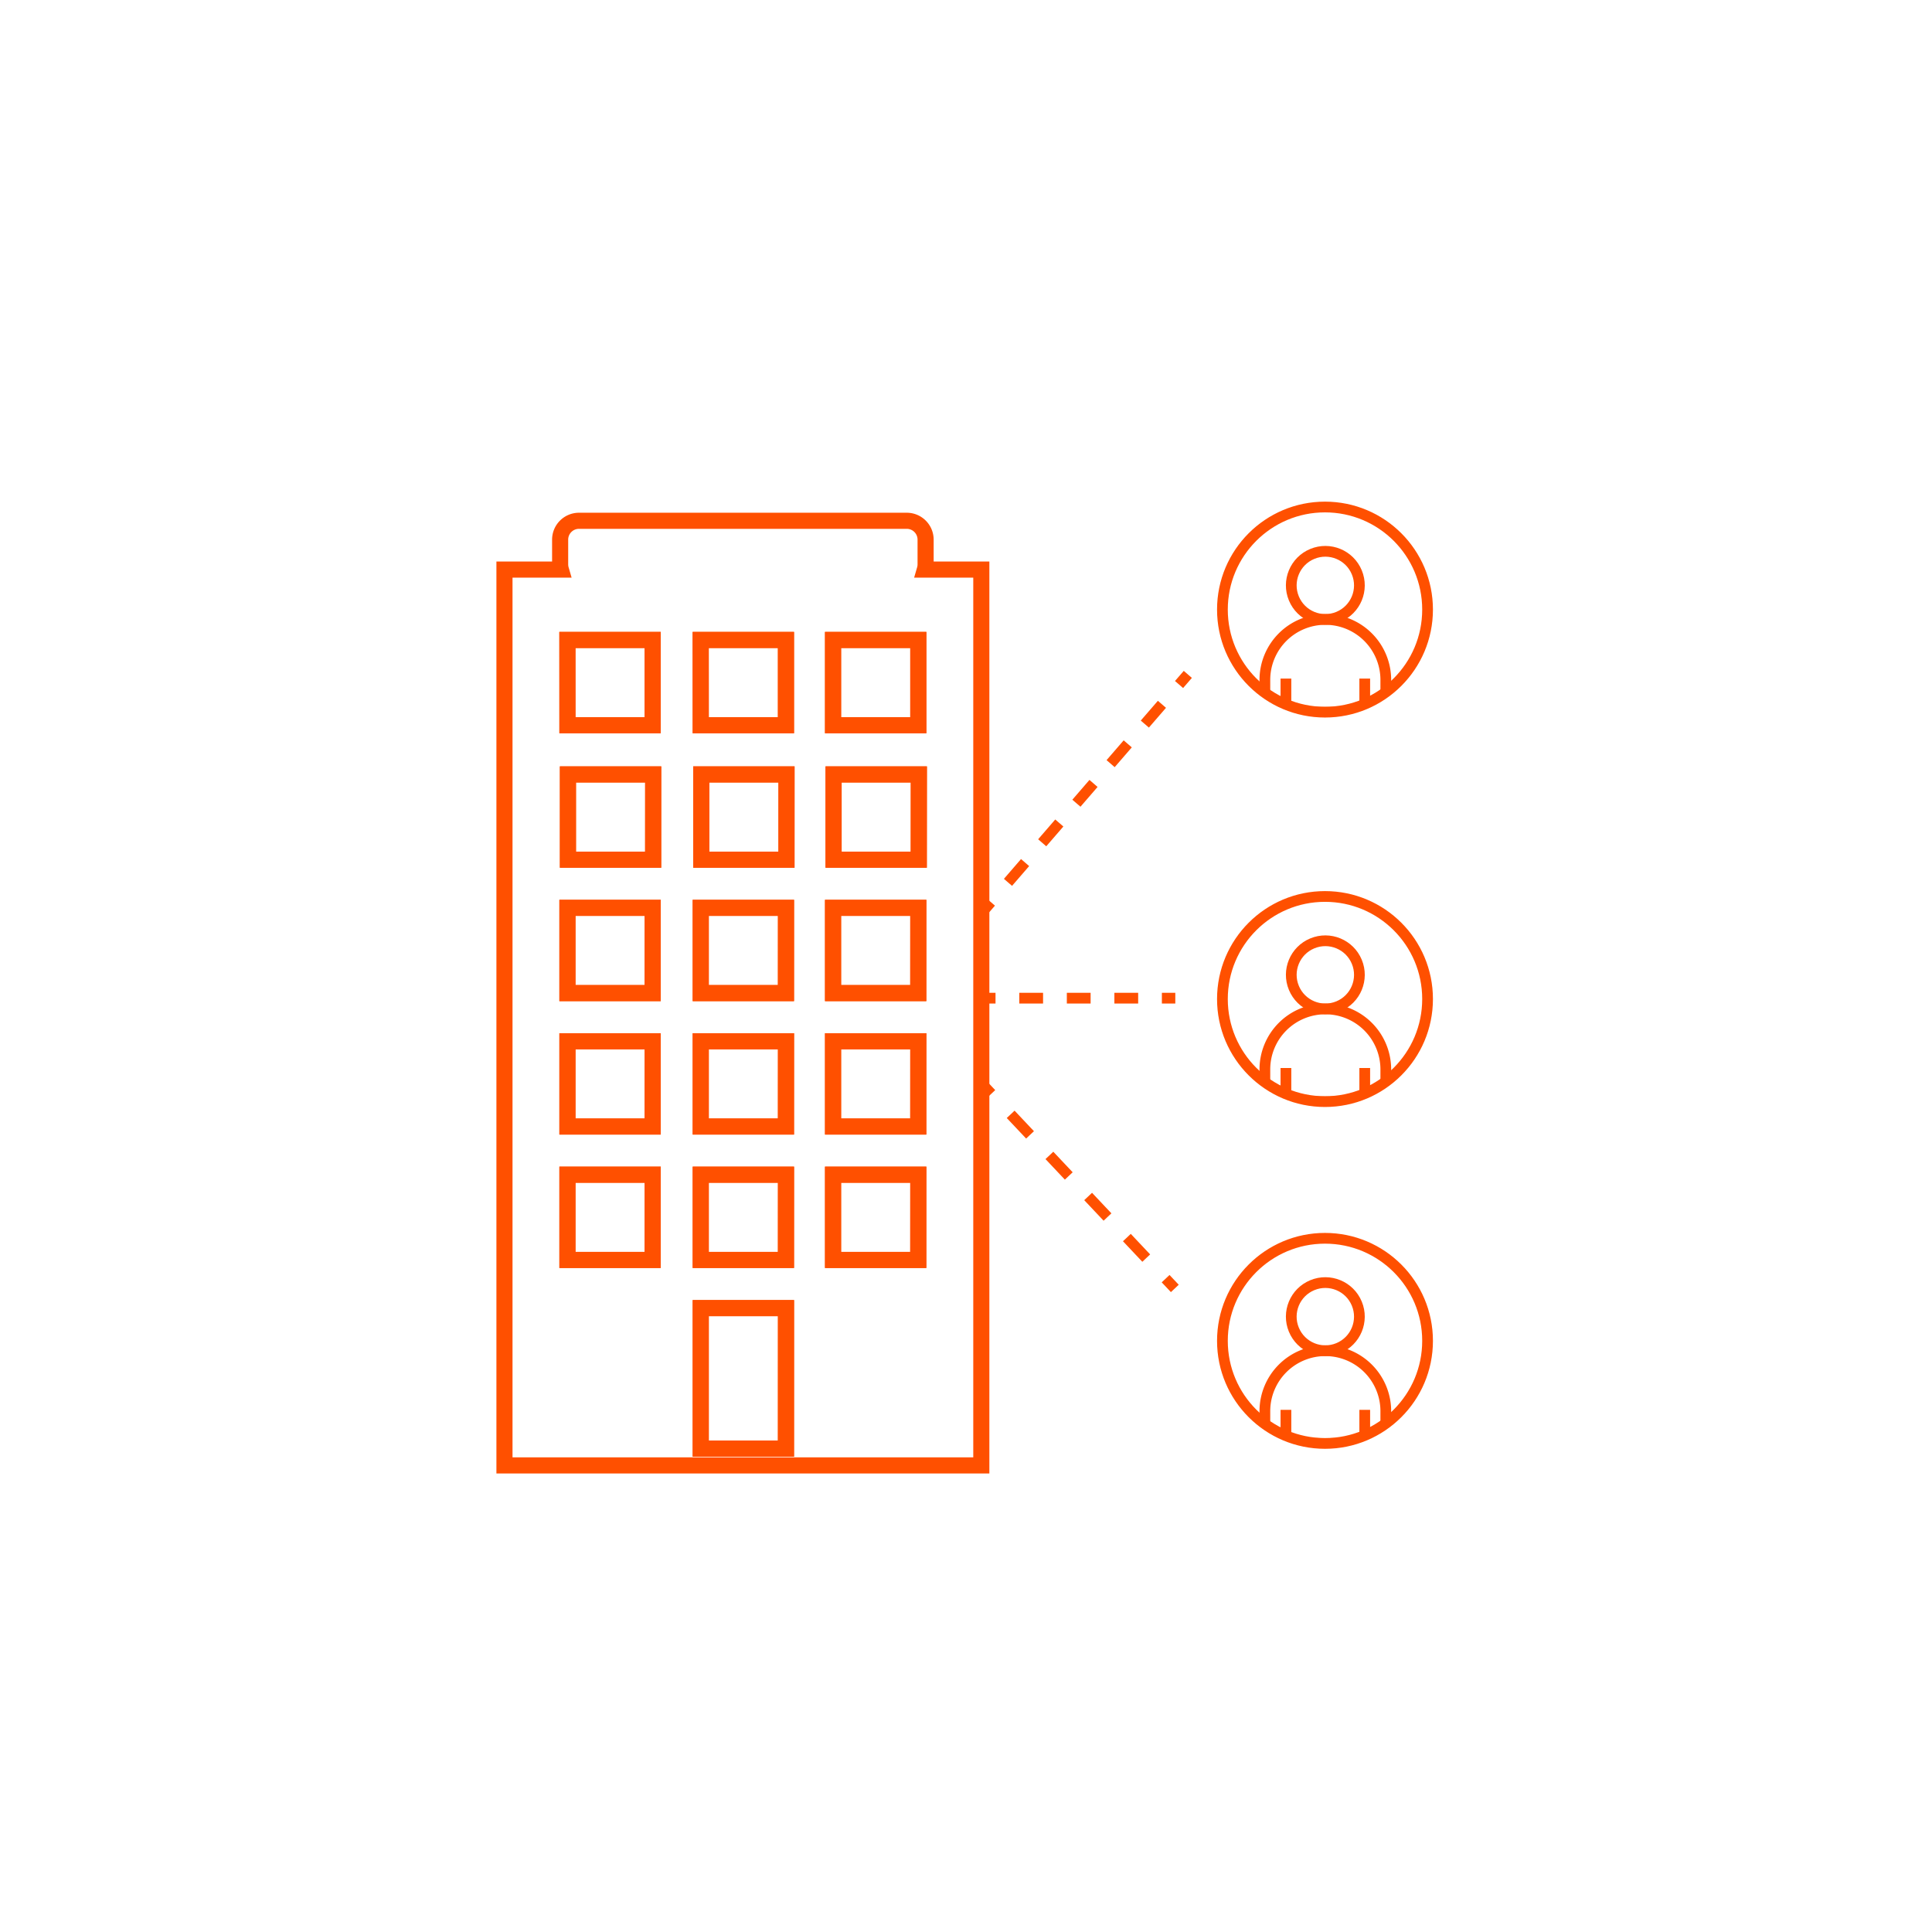 <svg id="Layer_1" data-name="Layer 1" xmlns="http://www.w3.org/2000/svg" xmlns:xlink="http://www.w3.org/1999/xlink" viewBox="0 0 1080 1080"><defs><style>.cls-1,.cls-3,.cls-7,.cls-8,.cls-9{fill:none;stroke:#ff5000;stroke-miterlimit:10;}.cls-1,.cls-7,.cls-8,.cls-9{stroke-width:6px;}.cls-2{font-size:67px;font-family:Helvetica-Bold, Helvetica;font-weight:700;}.cls-3{stroke-width:9px;}.cls-4{clip-path:url(#clip-path);}.cls-5{clip-path:url(#clip-path-2);}.cls-6{clip-path:url(#clip-path-3);}.cls-7{stroke-dasharray:14.62 14.62;}.cls-8{stroke-dasharray:13.29 13.29;}.cls-9{stroke-dasharray:15.78 15.78;}</style><clipPath id="clip-path"><circle class="cls-1" cx="740.68" cy="340.76" r="57.34"/></clipPath><clipPath id="clip-path-2"><circle class="cls-1" cx="740.68" cy="558.47" r="57.34"/></clipPath><clipPath id="clip-path-3"><circle class="cls-1" cx="740.68" cy="749.55" r="57.34"/></clipPath></defs><title>SIXT INDIA&amp;apos;S POLICY GUIDELINE-15</title><rect class="cls-3" x="317.48" y="432.91" width="47.66" height="47.66"/><rect class="cls-3" x="391.72" y="731.24" width="47.66" height="78.54"/><rect class="cls-3" x="391.72" y="507.49" width="47.66" height="47.66"/><rect class="cls-3" x="317.2" y="507.49" width="47.66" height="47.66"/><rect class="cls-3" x="391.72" y="656.66" width="47.66" height="47.66"/><rect class="cls-3" x="391.72" y="582.08" width="47.66" height="47.66"/><rect class="cls-3" x="317.2" y="582.08" width="47.66" height="47.66"/><rect class="cls-3" x="465.68" y="357.74" width="47.66" height="47.66"/><rect class="cls-3" x="317.2" y="656.66" width="47.66" height="47.66"/><rect class="cls-3" x="391.72" y="357.74" width="47.66" height="47.66"/><rect class="cls-3" x="317.2" y="357.74" width="47.66" height="47.66"/><rect class="cls-3" x="465.68" y="507.49" width="47.66" height="47.66"/><rect class="cls-3" x="465.68" y="656.66" width="47.66" height="47.66"/><rect class="cls-3" x="465.96" y="432.91" width="47.66" height="47.66"/><rect class="cls-3" x="465.68" y="582.08" width="47.66" height="47.66"/><rect class="cls-3" x="392.01" y="432.91" width="47.66" height="47.66"/><path class="cls-3" d="M517.42,315.45V301.67a10.55,10.55,0,0,0-10.55-10.55H323.67a10.55,10.55,0,0,0-10.55,10.55v13.78a10.57,10.57,0,0,0,.42,2.95H282V819.18H548.56V318.4H517A10.57,10.57,0,0,0,517.42,315.45Zm-51.74,42.29h47.66V405.4H465.68Zm-74,0h47.66V405.4H391.72Zm-74.52,0h47.66V405.4H317.2Zm47.66,346.58H317.2V656.66h47.66Zm0-74.58H317.2V582.08h47.66Zm0-74.59H317.2V507.49h47.66Zm.28-74.58H317.48V432.91h47.66Zm74.24,329.21H391.72V731.24h47.66Zm0-105.46H391.72V656.66h47.66Zm0-74.58H391.72V582.08h47.66Zm0-74.59H391.72V507.49h47.66Zm.29-74.58H392V432.91h47.66Zm73.67,223.75H465.68V656.66h47.66Zm0-74.58H465.68V582.08h47.66Zm0-74.59H465.68V507.49h47.66Zm.28-74.58H466V432.91h47.66Z"/><g class="cls-4"><circle class="cls-1" cx="740.87" cy="327.23" r="19.04" transform="translate(-68.83 308.43) rotate(-22.5)"/><path class="cls-1" d="M740.87,346.27h0a33.8,33.8,0,0,0-33.8,33.8v11.77c0,8.44,67.6,8.44,67.6,0V380.07A33.8,33.8,0,0,0,740.87,346.27Z"/><line class="cls-1" x1="718.84" y1="396.78" x2="718.84" y2="379.32"/><line class="cls-1" x1="762.9" y1="396.78" x2="762.9" y2="379.32"/></g><circle class="cls-1" cx="740.68" cy="340.76" r="57.34"/><g class="cls-5"><circle class="cls-1" cx="740.87" cy="544.94" r="19.04" transform="translate(-152.14 325) rotate(-22.5)"/><path class="cls-1" d="M740.87,564h0a33.8,33.8,0,0,0-33.8,33.8v11.77c0,8.44,67.6,8.44,67.6,0V597.78A33.8,33.8,0,0,0,740.87,564Z"/><line class="cls-1" x1="718.84" y1="614.49" x2="718.84" y2="597.03"/><line class="cls-1" x1="762.9" y1="614.49" x2="762.9" y2="597.03"/></g><circle class="cls-1" cx="740.68" cy="558.47" r="57.34"/><g class="cls-6"><circle class="cls-1" cx="740.87" cy="736.02" r="19.04" transform="translate(-225.27 339.54) rotate(-22.5)"/><path class="cls-1" d="M740.87,755.06h0a33.8,33.8,0,0,0-33.8,33.8v11.77c0,8.44,67.6,8.44,67.6,0V788.86A33.8,33.8,0,0,0,740.87,755.06Z"/><line class="cls-1" x1="718.84" y1="805.57" x2="718.84" y2="788.11"/><line class="cls-1" x1="762.9" y1="805.57" x2="762.9" y2="788.11"/></g><circle class="cls-1" cx="740.68" cy="749.55" r="57.34"/><line class="cls-1" x1="549" y1="509.98" x2="553.91" y2="504.3"/><line class="cls-7" x1="563.47" y1="493.24" x2="654.31" y2="388.18"/><line class="cls-1" x1="659.09" y1="382.65" x2="664" y2="376.98"/><line class="cls-1" x1="549" y1="557.98" x2="556.5" y2="557.98"/><line class="cls-8" x1="569.79" y1="557.98" x2="642.86" y2="557.98"/><line class="cls-1" x1="649.5" y1="557.98" x2="657" y2="557.98"/><line class="cls-1" x1="549" y1="605.98" x2="554.15" y2="611.43"/><line class="cls-9" x1="564.97" y1="622.92" x2="646.18" y2="709.04"/><line class="cls-1" x1="651.59" y1="714.78" x2="656.73" y2="720.24"/></svg>